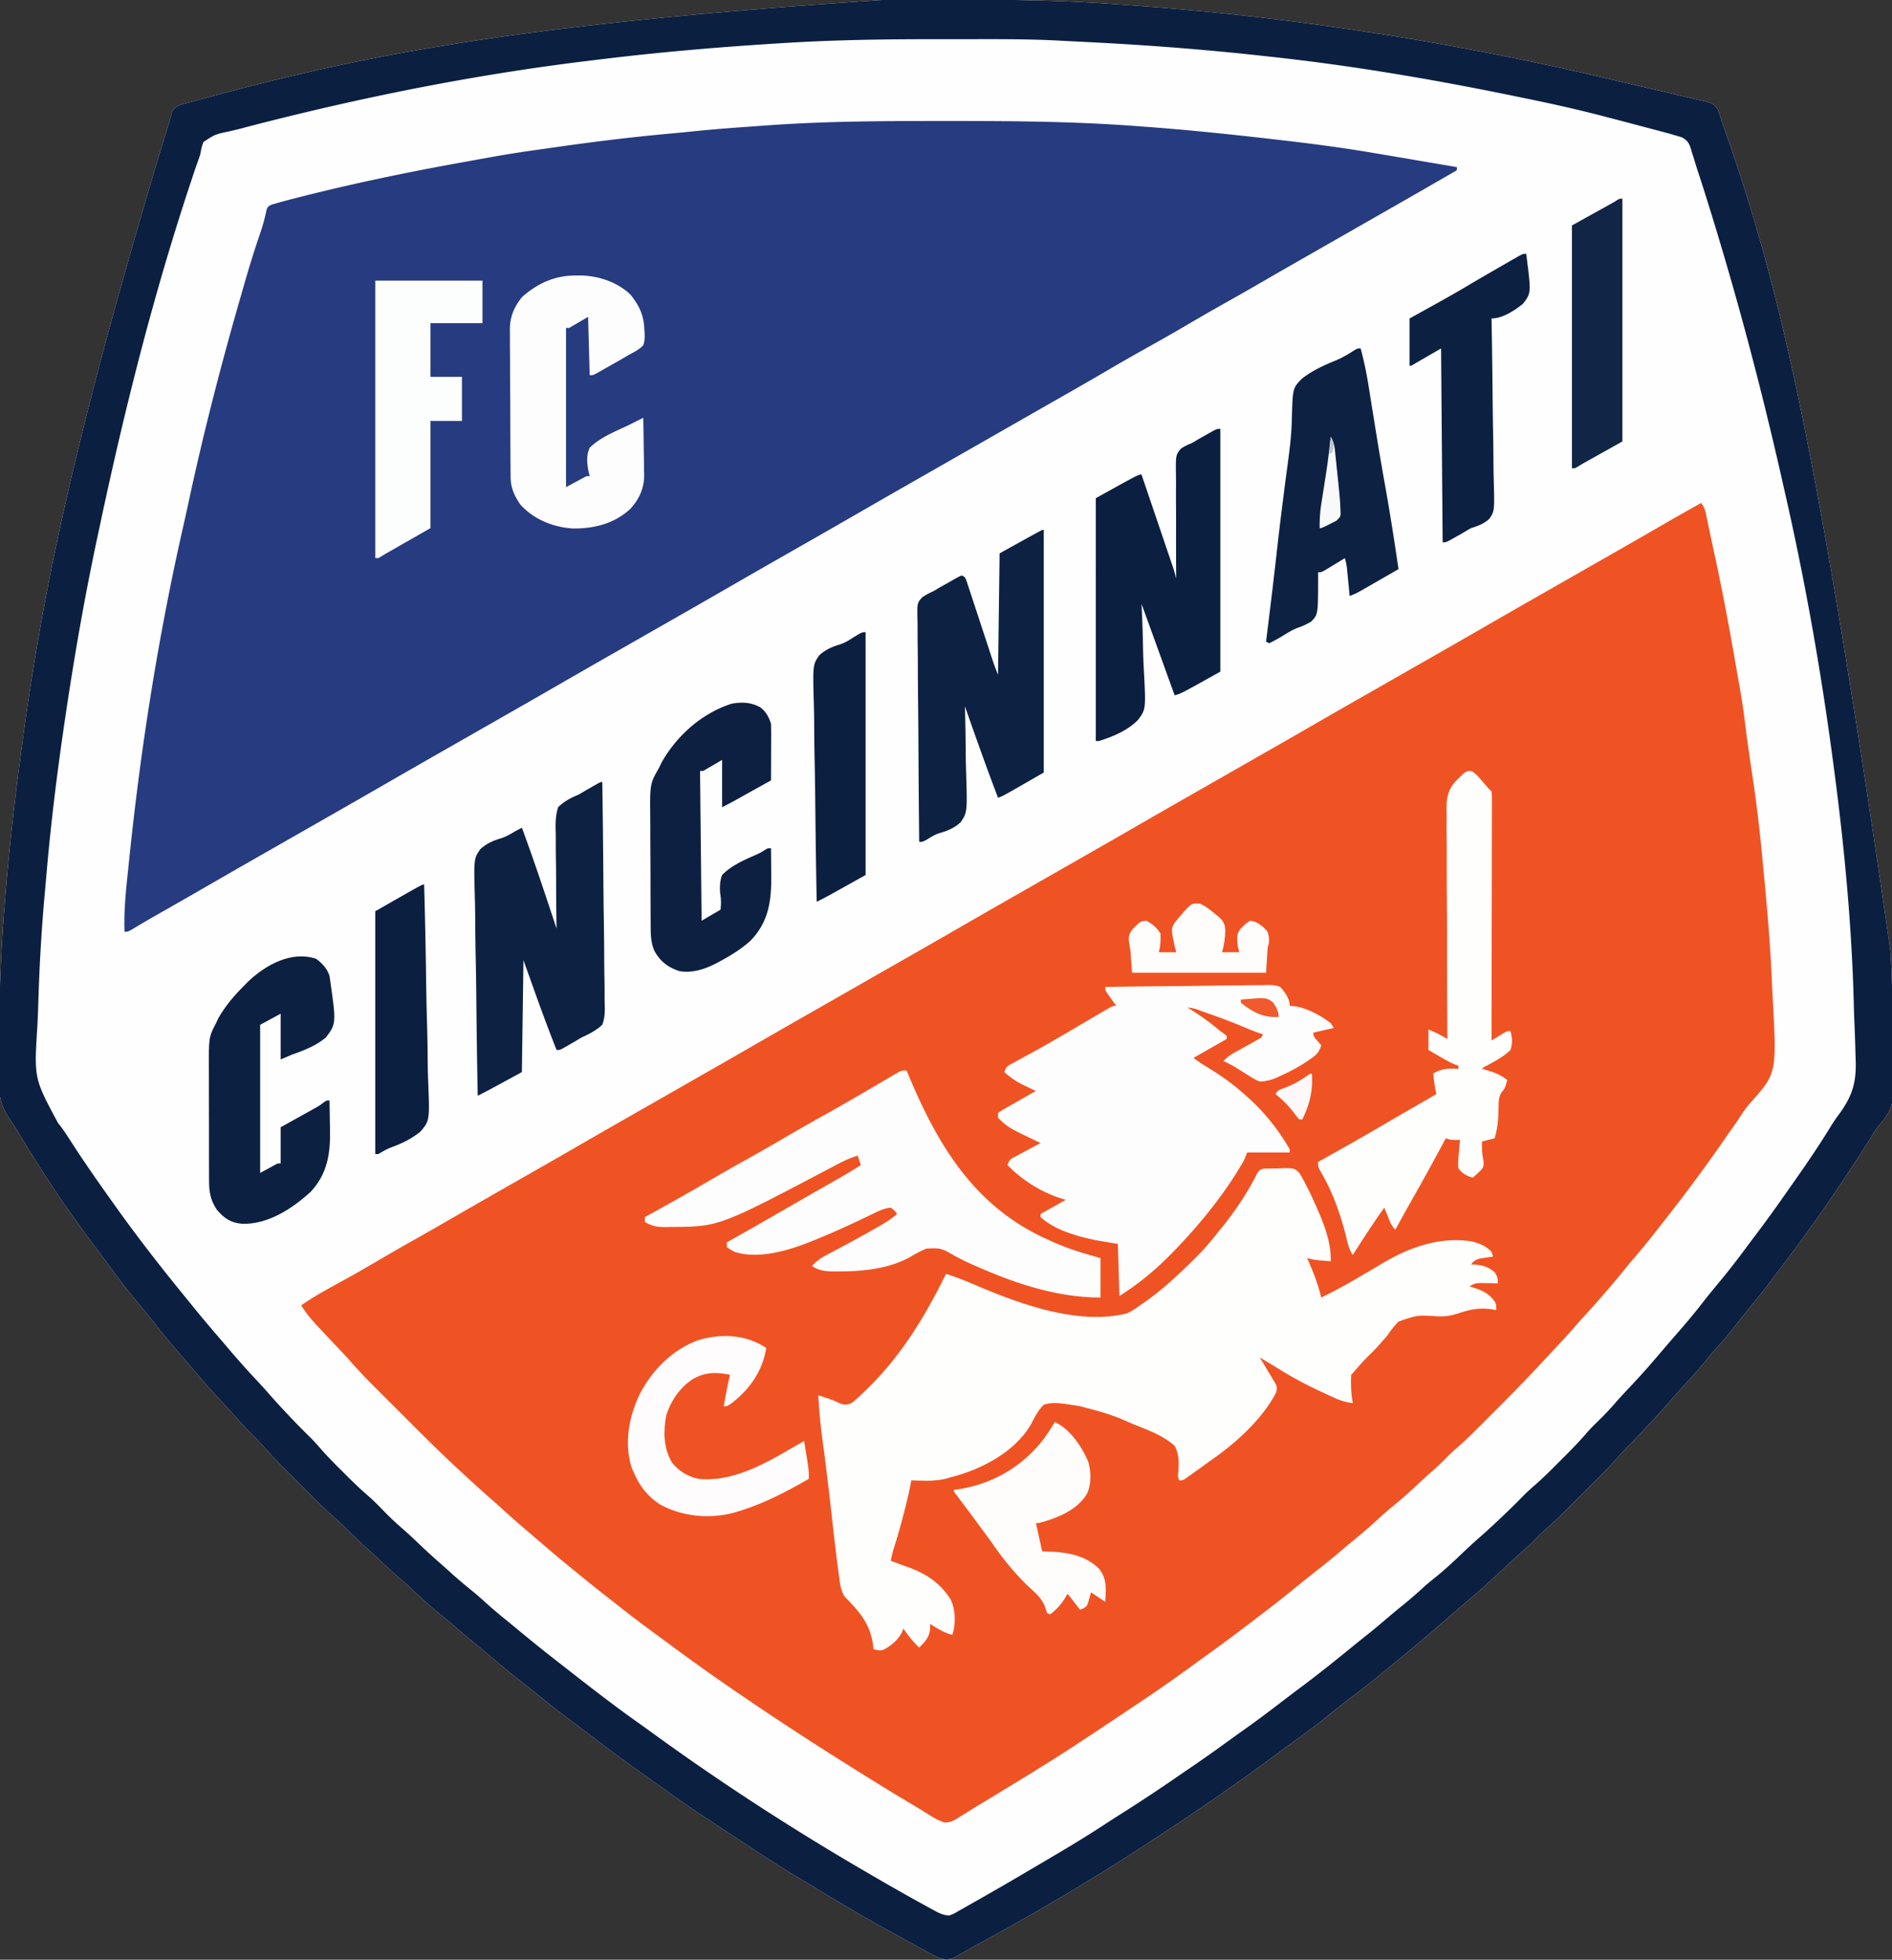 <svg xmlns="http://www.w3.org/2000/svg" width="1200" height="1243"><rect width="100%" height="100%" fill="#333333" stroke="none"/><path fill="#FEFEFE" d="m562.39-.203 7.143-.021c7.572-.02 15.145-.025 22.717-.026l3.91-.001c37.558-.007 74.985.145 112.454 2.995 3.596.272 7.192.533 10.79.792C754.045 6.063 788.558 9.493 823 14l3.013.394c67.669 8.898 134.76 21.364 201.13 37.262 6.88 1.647 13.772 3.24 20.671 4.807 4.76 1.09 9.509 2.216 14.257 3.352q3.399.803 6.81 1.561c3.144.703 6.271 1.457 9.4 2.226l2.817.59c3.738.967 6.143 1.626 8.285 4.96 1.058 2.588 1.865 5.157 2.617 7.848q.735 2.058 1.501 4.105.717 2.04 1.425 4.082l.8 2.3C1128.532 182.14 1152.292 280.242 1199 603l.139 2.37c.932 16.483 1.3 32.992 1.461 49.499.041 4.148.102 8.294.21 12.44.87 34.724.87 34.724-10.81 48.691a125 125 0 0 0-2.828 4.656 732 732 0 0 1-2.422 3.844l-1.426 2.251c-16.846 26.393-34.504 52.134-53.578 76.964a673 673 0 0 0-6.434 8.597c-3.976 5.326-8.156 10.473-12.366 15.614a660 660 0 0 0-10.696 13.449c-3.834 4.928-7.849 9.61-12.078 14.207-2.274 2.532-4.414 5.142-6.547 7.793-4.16 5.143-8.569 10-13.062 14.848-2.67 2.893-5.266 5.84-7.848 8.812-5.82 6.667-11.81 13.176-17.84 19.653-.574.617-1.147 1.235-1.739 1.87a295 295 0 0 1-8.628 8.899c-2.351 2.33-4.56 4.723-6.71 7.239-3.848 4.422-7.926 8.576-12.075 12.714l-2.334 2.337a4557 4557 0 0 1-4.858 4.853 4369 4369 0 0 0-7.373 7.379l-4.748 4.744-2.194 2.2c-4.04 4.021-8.171 7.871-12.5 11.58-2.356 2.055-4.536 4.258-6.716 6.497-3.485 3.579-7.124 6.88-10.895 10.148-3.448 3.033-6.772 6.195-10.105 9.352-7.327 6.94-14.888 13.572-22.562 20.125a2535 2535 0 0 0-15 12.938A1276 1276 0 0 1 883 1056l-3.645 2.992a777 777 0 0 1-23.073 18.205 552 552 0 0 0-13.657 10.74c-7.867 6.354-16.009 12.314-24.177 18.272q-3.65 2.673-7.284 5.37c-9.539 7.068-19.146 14.023-28.88 20.82a1666 1666 0 0 0-7.124 5.027c-12.313 8.682-24.825 17.043-37.41 25.324l-2.39 1.574c-16.128 10.615-32.411 20.979-48.923 30.988l-1.767 1.072c-21.211 12.85-42.794 25.023-64.559 36.904a547 547 0 0 0-8.064 4.532l-2.101 1.182c-1.705.96-3.402 1.933-5.098 2.908-4.333 1.658-7.532.675-11.703-1.178l-2.977-1.619-3.38-1.822-3.6-1.978-3.763-2.045c-3.204-1.743-6.4-3.499-9.594-5.26q-2.59-1.425-5.182-2.846c-14.733-8.097-29.216-16.572-43.584-25.3q-4.571-2.774-9.15-5.534-2.959-1.788-5.915-3.578l-2.6-1.568c-15.213-9.244-30.011-19.175-44.877-28.963a5745 5745 0 0 0-5.828-3.83C442.64 1149.79 432.647 1143.187 423 1136c-2.676-1.912-5.37-3.8-8.062-5.687-14.509-10.222-28.808-20.665-42.895-31.461a946 946 0 0 0-11.39-8.58c-7.423-5.512-14.626-11.25-21.774-17.112-3.646-2.985-7.348-5.892-11.067-8.785-5.702-4.446-11.235-9.066-16.734-13.762a453 453 0 0 0-8.515-7.05c-4.865-3.958-9.624-8.027-14.371-12.124a395 395 0 0 0-10.692-8.877c-5.673-4.6-10.966-9.57-16.29-14.566a238 238 0 0 0-7.272-6.558c-5.19-4.483-10.184-9.178-15.21-13.84q-2.581-2.384-5.173-4.758c-5.314-4.873-10.552-9.775-15.605-14.922-1.827-1.797-3.706-3.468-5.655-5.131-4.42-3.844-8.57-7.918-12.705-12.064l-2.337-2.334a4557 4557 0 0 1-4.853-4.858 4369 4369 0 0 0-7.379-7.373l-4.744-4.748-2.2-2.194c-4.021-4.04-7.871-8.171-11.58-12.5-2.055-2.356-4.258-4.536-6.497-6.716a175 175 0 0 1-9.957-10.672c-2.782-3.17-5.664-6.245-8.543-9.328-4.591-4.926-9.122-9.883-13.5-15l-2.664-3.102q-3.083-3.59-6.156-7.187-3.105-3.629-6.235-7.234c-5.39-6.221-10.624-12.521-15.667-19.027-3.034-3.904-6.152-7.725-9.322-11.52-7.485-8.964-14.447-18.236-21.31-27.682a552 552 0 0 0-6.078-8.1c-18.001-23.688-34.54-48.692-49.771-74.244a137 137 0 0 0-4.043-6.133c-6.233-9.18-8.039-16.77-7.738-27.85q.012-2.28.013-4.56c.014-4.037.086-8.071.172-12.107.066-3.377.1-6.754.133-10.131C-.38 628.36.71 600.672 3 573l.257-3.17C6.11 534.76 10.187 499.854 15 465l.415-3.01c13.877-99.965 36.079-199.243 88.933-375.01 1.05-3.109 2.023-6.22 2.91-9.378l1.144-3.817.887-3.218C111.952 66.572 115.495 66.13 120 65l4.917-1.391q2.67-.72 5.345-1.43l2.942-.787q4.74-1.263 9.483-2.517l3.31-.876c99.808-26.375 201.7-43.96 416.394-58.202"/><path fill="#F05323" d="M1079 319c1.81 2.715 2.369 3.94 3.008 6.988l.538 2.516.579 2.808.64 3.035q.72 3.42 1.433 6.842 1.058 5.014 2.15 10.02c5.193 23.842 9.637 47.783 13.79 71.826q.835 4.837 1.705 9.669c1.409 7.829 2.695 15.647 3.657 23.546q.376 2.97.754 5.941l.375 2.954a966 966 0 0 0 1.809 13.043l.345 2.409q1.041 7.248 2.135 14.49c2.437 16.323 4.301 32.655 5.837 49.086.37 3.958.75 7.914 1.132 11.87 2.171 22.693 4.106 45.37 4.992 68.152.127 2.936.287 5.87.454 8.804 2.617 47.72 2.617 47.72-14.303 66.683-2.91 3.322-5.248 6.94-7.655 10.63a532 532 0 0 1-2.613 3.75 1673 1673 0 0 0-6.055 8.688 1052 1052 0 0 1-37.086 50.184 1387 1387 0 0 0-4.559 5.847 565 565 0 0 1-16.453 20.145c-2.372 2.781-4.684 5.607-6.984 8.449-8.163 10.018-16.715 19.705-25.445 29.23a295 295 0 0 0-5.43 6.145c-4.463 5.13-9.138 10.067-13.792 15.025a1738 1738 0 0 0-7.323 7.854c-9.034 9.73-18.307 19.2-27.708 28.574q-3.584 3.579-7.16 7.166l-4.638 4.635-2.119 2.125a226 226 0 0 1-12.305 11.386c-2.176 1.895-4.196 3.914-6.205 5.985a166 166 0 0 1-10.148 9.43c-2.496 2.197-4.92 4.46-7.344 6.736-5.604 5.262-11.292 10.285-17.297 15.092-3 2.481-5.862 5.09-8.711 7.742-4.58 4.255-9.293 8.273-14.164 12.195-3.092 2.513-6.12 5.092-9.149 7.68-4.985 4.247-10.075 8.335-15.243 12.357-4.553 3.549-9.037 7.177-13.506 10.83a699 699 0 0 1-19.004 14.965q-3.394 2.59-6.778 5.192c-10.528 8.073-21.153 15.98-31.946 23.696a1301 1301 0 0 0-6.769 4.894l-2.317 1.682a2656 2656 0 0 0-4.234 3.082c-13.442 9.743-27.292 18.916-41.108 28.115a9813 9813 0 0 0-8.14 5.43c-14.03 9.355-28.091 18.668-42.455 27.507l-2.575 1.59a3824 3824 0 0 1-30.01 18.289 843 843 0 0 0-11.954 7.336l-4.523 2.785-1.978 1.272c-2.861 1.74-4.801 2.605-8.178 2.583-3.52-1.162-6.49-2.815-9.594-4.793l-4.012-2.48-2.146-1.337c-3.043-1.88-6.118-3.704-9.193-5.53-12.465-7.416-24.75-15.115-37.024-22.84l-2.64-1.658A2006 2006 0 0 1 461 1069l-2.464-1.703c-11.533-7.983-22.896-16.17-34.155-24.534a1528 1528 0 0 0-7.303-5.368c-8.926-6.534-17.743-13.168-26.395-20.06-2.35-1.864-4.713-3.709-7.075-5.555a866 866 0 0 1-16.975-13.612 956 956 0 0 0-5.266-4.305c-6.957-5.649-13.767-11.456-20.555-17.306a1443 1443 0 0 0-5.43-4.639c-6.412-5.462-12.731-10.997-18.94-16.691a336 336 0 0 0-6.38-5.664c-4.849-4.223-9.578-8.574-14.3-12.937a1712 1712 0 0 0-3.375-3.107c-12.529-11.516-24.554-23.53-36.572-35.573a5840 5840 0 0 0-8.512-8.509q-3.329-3.324-6.653-6.653l-3.14-3.137c-5.718-5.71-11.25-11.509-16.51-17.647a331 331 0 0 0-3.867-4.148l-1.981-2.093-2.027-2.134C196.165 835.664 196.165 835.664 191 828c6.927-4.837 14.151-8.955 21.563-13q3.621-1.991 7.238-3.992l1.836-1.016c5.922-3.285 11.774-6.687 17.613-10.117 7.671-4.506 15.371-8.95 23.125-13.312a2392 2392 0 0 0 24.313-13.875q13.572-7.85 27.187-15.625l1.757-1.004 14.139-8.07q6.177-3.524 12.354-7.052l1.76-1.004A5879 5879 0 0 0 369 725.5a8108 8108 0 0 1 37.468-21.484q5.27-3.008 10.54-6.02l1.749-1L424 694q9.649-5.516 19.301-11.026c11.915-6.799 23.82-13.612 35.699-20.474a8108 8108 0 0 1 37.468-21.484q7.894-4.507 15.786-9.018l8.719-4.982 3.496-1.998 5.331-3.047 16.188-9.25q7.76-4.436 15.524-8.866a6083 6083 0 0 0 28.05-16.105 8388 8388 0 0 1 37.906-21.734q5.27-3.008 10.54-6.02l1.749-1L665 556q9.649-5.516 19.301-11.026c11.915-6.799 23.82-13.612 35.699-20.474a8108 8108 0 0 1 37.468-21.484q5.27-3.008 10.54-6.02l1.749-1L775 493q9.649-5.516 19.301-11.026c11.915-6.799 23.82-13.612 35.699-20.474a8108 8108 0 0 1 37.468-21.484q5.27-3.008 10.54-6.02l1.749-1L885 430q9.649-5.516 19.301-11.026c11.915-6.799 23.82-13.612 35.699-20.474a8108 8108 0 0 1 37.468-21.484q5.27-3.008 10.54-6.02l1.749-1L995 367a33596 33596 0 0 1 28.125-16.062c.577-.33 1.153-.66 1.748-.998a6448 6448 0 0 0 29.125-16.755Q1066.446 325.997 1079 319"/><path fill="#263B80" d="m600.813 76.75 3.863-.001c38.87-.007 77.55.304 116.324 3.251l6.882.504c28.782 2.14 57.456 5.211 86.118 8.558l2.174.253c18.35 2.136 36.61 4.596 54.826 7.685l6.907 1.158a8703 8703 0 0 1 21.155 3.592l7.319 1.246q8.81 1.5 17.619 3.004v2a10289 10289 0 0 1-50.468 28.984q-5.27 3.008-10.54 6.02l-1.749 1L856 147a33598 33598 0 0 1-28.125 16.063l-1.755 1.001a6176 6176 0 0 0-28.679 16.5c-7.938 4.585-15.914 9.1-23.904 13.595-6.843 3.86-13.635 7.803-20.412 11.779A1261 1261 0 0 1 728.5 220a1413 1413 0 0 0-27.278 15.614c-7.63 4.469-15.292 8.88-22.972 13.261l-1.77 1.01q-4.458 2.543-8.916 5.083-7.911 4.512-15.818 9.034L643 269l-3.5 2-35.113 20.064-1.817 1.039-12.558 7.176q-7.76 4.436-15.524 8.866a6083 6083 0 0 0-28.05 16.105 6414 6414 0 0 1-27.313 15.688l-1.757 1.003-14.139 8.07-12.354 7.051c-.87.498-.87.498-1.76 1.005A5879 5879 0 0 0 464 371.5a8108 8108 0 0 1-37.468 21.484q-5.27 3.008-10.54 6.02l-1.749 1L409 403q-9.649 5.516-19.301 11.026A7731 7731 0 0 0 354 434.5a8108 8108 0 0 1-37.468 21.484q-5.27 3.008-10.54 6.02l-1.749 1L299 466q-9.649 5.516-19.301 11.026A7731 7731 0 0 0 244 497.5a8108 8108 0 0 1-37.468 21.484q-5.27 3.008-10.54 6.02l-1.749 1L189 529q-9.649 5.516-19.301 11.026a8226 8226 0 0 0-38.88 22.312 5632 5632 0 0 1-28.131 16.121l-3.305 1.885-3.195 1.82c-4.303 2.478-8.569 5.018-12.83 7.568C81 591 81 591 79 591c-.547-14.139 1.093-28.082 2.563-42.125.13-1.278.262-2.557.398-3.874 7.364-71.453 18.635-142.6 34.603-212.648q1.633-7.192 3.178-14.404c9.363-43.616 20.518-86.822 32.88-129.681a3883 3883 0 0 0 2.435-8.5c2.979-10.37 6.142-20.649 9.645-30.855 1.809-5.294 3.33-10.55 4.4-16.05.898-1.863.898-1.863 2.953-2.988 3.8-1.129 7.606-2.196 11.445-3.187l2.562-.666c34.575-8.91 69.561-16.253 104.688-22.614q3.41-.619 6.82-1.24 6.714-1.22 13.43-2.418l2.005-.36c10.737-1.927 21.508-3.509 32.311-5.014q3.91-.549 7.819-1.11c24.234-3.477 48.459-6.422 72.843-8.619 3.89-.351 7.777-.72 11.662-1.127 13.242-1.389 26.5-2.407 39.781-3.325 3.65-.254 7.3-.518 10.95-.783 37.45-2.653 74.916-2.656 112.442-2.662"/><path fill="#0B1F41" d="m562.39-.203 7.143-.021c7.572-.02 15.145-.025 22.717-.026l3.91-.001c37.558-.007 74.985.145 112.454 2.995 3.596.272 7.192.533 10.79.792C754.045 6.063 788.558 9.493 823 14l3.013.394c67.669 8.898 134.76 21.364 201.13 37.262 6.88 1.647 13.772 3.24 20.671 4.807 4.76 1.09 9.509 2.216 14.257 3.352q3.399.803 6.81 1.561c3.144.703 6.271 1.457 9.4 2.226l2.817.59c3.738.967 6.143 1.626 8.285 4.96 1.058 2.588 1.865 5.157 2.617 7.848q.735 2.058 1.501 4.105.717 2.04 1.425 4.082l.8 2.3C1128.532 182.14 1152.292 280.242 1199 603l.139 2.37c.932 16.483 1.3 32.992 1.461 49.499.041 4.148.102 8.294.21 12.44.87 34.724.87 34.724-10.81 48.691a125 125 0 0 0-2.828 4.656 732 732 0 0 1-2.422 3.844l-1.426 2.251c-16.846 26.393-34.504 52.134-53.578 76.964a673 673 0 0 0-6.434 8.597c-3.976 5.326-8.156 10.473-12.366 15.614a660 660 0 0 0-10.696 13.449c-3.834 4.928-7.849 9.61-12.078 14.207-2.274 2.532-4.414 5.142-6.547 7.793-4.16 5.143-8.569 10-13.062 14.848-2.67 2.893-5.266 5.84-7.848 8.812-5.82 6.667-11.81 13.176-17.84 19.653-.574.617-1.147 1.235-1.739 1.87a295 295 0 0 1-8.628 8.899c-2.351 2.33-4.56 4.723-6.71 7.239-3.848 4.422-7.926 8.576-12.075 12.714l-2.334 2.337a4557 4557 0 0 1-4.858 4.853 4369 4369 0 0 0-7.373 7.379l-4.748 4.744-2.194 2.2c-4.04 4.021-8.171 7.871-12.5 11.58-2.356 2.055-4.536 4.258-6.716 6.497-3.485 3.579-7.124 6.88-10.895 10.148-3.448 3.033-6.772 6.195-10.105 9.352-7.327 6.94-14.888 13.572-22.562 20.125a2535 2535 0 0 0-15 12.938A1276 1276 0 0 1 883 1056l-3.645 2.992a777 777 0 0 1-23.073 18.205 552 552 0 0 0-13.657 10.74c-7.867 6.354-16.009 12.314-24.177 18.272q-3.65 2.673-7.284 5.37c-9.539 7.068-19.146 14.023-28.88 20.82a1666 1666 0 0 0-7.124 5.027c-12.313 8.682-24.825 17.043-37.41 25.324l-2.39 1.574c-16.128 10.615-32.411 20.979-48.923 30.988l-1.767 1.072c-21.211 12.85-42.794 25.023-64.559 36.904a547 547 0 0 0-8.064 4.532l-2.101 1.182c-1.705.96-3.402 1.933-5.098 2.908-4.333 1.658-7.532.675-11.703-1.178l-2.977-1.619-3.38-1.822-3.6-1.978-3.763-2.045c-3.204-1.743-6.4-3.499-9.594-5.26q-2.59-1.425-5.182-2.846c-14.733-8.097-29.216-16.572-43.584-25.3q-4.571-2.774-9.15-5.534-2.959-1.788-5.915-3.578l-2.6-1.568c-15.213-9.244-30.011-19.175-44.877-28.963a5745 5745 0 0 0-5.828-3.83C442.64 1149.79 432.647 1143.187 423 1136c-2.676-1.912-5.37-3.8-8.062-5.687-14.509-10.222-28.808-20.665-42.895-31.461a946 946 0 0 0-11.39-8.58c-7.423-5.512-14.626-11.25-21.774-17.112-3.646-2.985-7.348-5.892-11.067-8.785-5.702-4.446-11.235-9.066-16.734-13.762a453 453 0 0 0-8.515-7.05c-4.865-3.958-9.624-8.027-14.371-12.124a395 395 0 0 0-10.692-8.877c-5.673-4.6-10.966-9.57-16.29-14.566a238 238 0 0 0-7.272-6.558c-5.19-4.483-10.184-9.178-15.21-13.84q-2.581-2.384-5.173-4.758c-5.314-4.873-10.552-9.775-15.605-14.922-1.827-1.797-3.706-3.468-5.655-5.131-4.42-3.844-8.57-7.918-12.705-12.064l-2.337-2.334a4557 4557 0 0 1-4.853-4.858 4369 4369 0 0 0-7.379-7.373l-4.744-4.748-2.2-2.194c-4.021-4.04-7.871-8.171-11.58-12.5-2.055-2.356-4.258-4.536-6.497-6.716a175 175 0 0 1-9.957-10.672c-2.782-3.17-5.664-6.245-8.543-9.328-4.591-4.926-9.122-9.883-13.5-15l-2.664-3.102q-3.083-3.59-6.156-7.187-3.105-3.629-6.235-7.234c-5.39-6.221-10.624-12.521-15.667-19.027-3.034-3.904-6.152-7.725-9.322-11.52-7.485-8.964-14.447-18.236-21.31-27.682a552 552 0 0 0-6.078-8.1c-18.001-23.688-34.54-48.692-49.771-74.244a137 137 0 0 0-4.043-6.133c-6.233-9.18-8.039-16.77-7.738-27.85q.012-2.28.013-4.56c.014-4.037.086-8.071.172-12.107.066-3.377.1-6.754.133-10.131C-.38 628.36.71 600.672 3 573l.257-3.17C6.11 534.76 10.187 499.854 15 465l.415-3.01c13.877-99.965 36.079-199.243 88.933-375.01 1.05-3.109 2.023-6.22 2.91-9.378l1.144-3.817.887-3.218C111.952 66.572 115.495 66.13 120 65l4.917-1.391q2.67-.72 5.345-1.43l2.942-.787q4.74-1.263 9.483-2.517l3.31-.876c99.808-26.375 201.7-43.96 416.394-58.202M497 27.313l-3.143.193c-37.89 2.34-75.65 5.552-113.33 10.184q-3.667.45-7.336.891c-66.734 8.093-132.925 20.956-198.128 37.232l-3.247.807a1144 1144 0 0 0-17.975 4.642c-2.872.746-5.754 1.428-8.642 2.107-8.834 1.859-8.834 1.859-16.135 6.68-1.106 2.652-1.571 5.121-2.064 7.951a235 235 0 0 1-1.823 5.268c-1.251 3.45-2.392 6.938-3.552 10.42l-.776 2.33c-23.491 70.751-41.79 143.424-57.28 216.31q-.792 3.72-1.591 7.44C54.088 376.612 47.563 413.736 42 451l-.383 2.561c-5.067 33.98-9.35 67.972-12.254 102.207-.302 3.555-.623 7.109-.947 10.663-2.092 23.066-3.422 46.146-4.109 69.297a654 654 0 0 1-.63 15.51c-2.06 32.795-2.06 32.795 13.06 60.957 2.463 3.053 4.643 6.24 6.775 9.528l1.134 1.75 2.275 3.52C54.638 738.868 62.784 750.469 71 762l1.65 2.321C80.537 775.393 88.664 786.262 97 797l1.429 1.842c6.905 8.888 13.978 17.638 21.099 26.354a1794 1794 0 0 1 3.874 4.769c5.564 6.851 11.292 13.552 17.054 20.237a970 970 0 0 1 4.52 5.31c5.645 6.658 11.411 13.165 17.397 19.52a304 304 0 0 1 8.06 8.894c3.52 4.045 7.145 7.98 10.817 11.886l1.969 2.1c4.64 4.928 9.37 9.74 14.219 14.463a132 132 0 0 1 5.722 6.277c4.518 5.21 9.393 10.047 14.278 14.91l2.736 2.749c4.53 4.524 9.12 8.89 13.979 13.06 3.705 3.268 7.106 6.848 10.558 10.379 3.616 3.665 7.356 7.105 11.254 10.469 4.12 3.606 8.06 7.41 12.035 11.176a397 397 0 0 0 12.2 11.038c2.236 1.947 4.425 3.942 6.613 5.942 4.37 3.949 8.89 7.671 13.468 11.375 2.64 2.185 5.186 4.442 7.719 6.75 4.646 4.224 9.457 8.199 14.338 12.147a874 874 0 0 1 5.646 4.646c8.298 6.87 16.65 13.65 25.156 20.26q3 2.335 5.993 4.677c15.488 12.098 30.998 24.17 47.067 35.492 2.734 1.94 5.444 3.913 8.157 5.882C457.076 1130.597 501.42 1159.4 547 1186l3.115 1.821c11.984 6.998 24.024 13.89 36.197 20.554l3.037 1.678 2.827 1.533 2.466 1.345c2.589 1.174 4.511 1.884 7.358 2.069 2.963-1.104 2.963-1.104 5.988-2.91l1.73-.964a559 559 0 0 0 5.595-3.188q1.97-1.114 3.942-2.224c3.927-2.218 7.837-4.463 11.745-6.714l3.191-1.83c5.85-3.361 11.672-6.768 17.48-10.202q3.6-2.129 7.205-4.248c14.459-8.504 28.892-16.995 42.884-26.255 3.706-2.424 7.452-4.785 11.192-7.159 12.034-7.647 23.88-15.528 35.613-23.628q3.357-2.312 6.728-4.604c8.578-5.844 17.017-11.864 25.414-17.965a669 669 0 0 1 7.805-5.593c9.026-6.36 17.796-13.037 26.562-19.75q5.653-4.328 11.364-8.579c10.848-8.117 21.38-16.628 31.878-25.19a831 831 0 0 1 8.871-7.122c4.382-3.492 8.655-7.103 12.92-10.734a564 564 0 0 1 10.58-8.766c4.404-3.581 8.617-7.328 12.81-11.152 2.46-2.185 4.99-4.238 7.566-6.285 5.862-4.736 11.3-9.888 16.748-15.09a348 348 0 0 1 12.218-11.12c3.307-2.9 6.515-5.904 9.721-8.915.69-.648 1.38-1.295 2.092-1.961a516 516 0 0 0 15.314-15.07 131 131 0 0 1 6.465-5.91c5.037-4.364 9.725-9.068 14.425-13.787q2.272-2.278 4.554-4.548c4.793-4.79 9.46-9.637 13.869-14.787 2.379-2.719 4.946-5.23 7.531-7.75 3.818-3.771 7.481-7.587 10.96-11.676 2.937-3.347 5.993-6.578 9.04-9.824 4.765-5.087 9.476-10.196 14-15.5l2.625-3.062q2.277-2.654 4.55-5.313a999 999 0 0 1 8.102-9.371c5.68-6.485 11.214-13.03 16.491-19.848 3.627-4.676 7.384-9.233 11.17-13.781 6.115-7.372 11.909-14.94 17.594-22.646a724 724 0 0 1 4.46-5.94c6.627-8.753 13.046-17.632 19.327-26.636a2152 2152 0 0 1 5.501-7.817c8.387-11.92 16.566-23.95 24.138-36.409 1.627-2.532 3.314-4.918 5.103-7.333 8.766-12.198 10.573-21.225 9.814-36.032q-.087-3.022-.16-6.046c-.14-5.233-.356-10.46-.588-15.69a767 767 0 0 1-.37-11.755c-1.309-50.284-6.119-100.48-12.757-150.321l-.401-3.03c-7.496-56.534-17.386-112.812-30.023-168.428q-.957-4.227-1.907-8.455c-13.93-61.827-30.233-123.013-49.294-183.462l-.71-2.254a885 885 0 0 0-3.99-12.292c-.73-2.25-1.413-4.514-2.096-6.78q-.737-2.325-1.477-4.65l-.627-2.188c-1.225-3.73-2.142-5.266-5.564-7.27A77 77 0 0 0 1063 86l-2.196-.663a280 280 0 0 0-7.488-2.044l-2.824-.751q-2.963-.786-5.928-1.566-4.402-1.158-8.8-2.33A3137 3137 0 0 0 1018 74l-2.897-.755C998.901 69.04 982.597 65.458 966.2 62.1l-6.151-1.263C909.075 50.377 857.753 41.597 806 36l-3.058-.341c-33.688-3.75-67.474-6.49-101.317-8.346l-3.346-.184q-9.622-.522-19.248-.98c-2.834-.14-5.667-.293-8.5-.448-20.332-1.038-40.695-.853-61.047-.831q-8.066.006-16.13-.004c-32.171-.03-64.237.436-96.354 2.447"/><path fill="#FEFEFD" d="M801.357 741.29c2.988-.103 5.965-.169 8.956-.165l3.13-.16c7.385-.048 7.385-.048 10.482 2.813 1.6 2.336 2.86 4.665 4.075 7.222l1.119 2.107a131 131 0 0 1 2.944 6.08c.337.732.675 1.463 1.024 2.216C838.479 773.263 844.46 786.767 844 800q-2.625-.214-5.25-.437l-2.953-.247c-2.362-.267-4.516-.67-6.797-1.316l1.207 2.676c3.246 7.353 5.905 14.487 7.793 22.324 8.212-3.983 16.147-8.29 24-12.937l6-3.528a1173 1173 0 0 0 9.143-5.421c17.01-10.127 36.927-17.094 56.92-13.575 4.725 1.28 8.465 2.877 11.937 6.461l1 3-2.3.332-3.012.48-2.989.458c-2.826.764-3.895 1.483-5.699 3.73l1.758.078c5.45.396 8.952 1.26 13.242 4.922 1.782 2.673 2 3.738 2 7l-3.176-.07q-2.069-.029-4.136-.055l-2.092-.05c-3.767-.037-5.38.031-8.596 2.175l1.758.48c6.243 1.865 10.95 3.978 14.617 9.645C949 828 949 828 949 831l-2.5-.5c-8.134-1.162-13.763-.046-21.547 2.527-4.548 1.498-8.042 2.057-12.863 1.903-13.101-.82-13.101-.82-25.07 3.3-2.714 2.775-4.877 5.54-7.02 8.77a177 177 0 0 1-3.687 4.188l-1.637 1.917c-2.434 2.752-5.063 5.292-7.68 7.868-2.674 2.716-5.165 5.57-7.648 8.46A47 47 0 0 1 857 872c-.357 6.07-.063 12.02 1 18-4.27-.568-7.763-1.584-11.676-3.371l-3.234-1.476-3.402-1.59-3.508-1.63a246 246 0 0 1-25.457-13.86c-2.574-1.602-5.18-3.147-7.785-4.698L799 861l1.026 1.68c1.525 2.516 3.03 5.043 4.537 7.57l1.615 2.645 1.513 2.558 1.413 2.349c1.062 2.606.902 3.613-.104 6.198-8.918 16.558-24.996 31.104-40.25 41.772-2.1 1.473-4.174 2.98-6.25 4.486a3129 3129 0 0 1-4.687 3.367l-2.255 1.62-2.101 1.482-1.876 1.33C750 939 750 939 748 939c-1.212-2.423-.922-3.422-.586-6.078.368-5.696.363-10.804-2.414-15.922-7.545-6.691-17.754-10.268-27-14a567 567 0 0 1-4.633-2.047c-7.862-3.435-16.064-5.837-24.367-7.953l-2.5-.687c-2.502-.61-4.944-.988-7.5-1.313l-1.936-.303c-5.023-.719-10.175-1.363-15.064.303-3.616 3.61-5.612 7.587-7.922 12.097-9.673 17.08-29.944 28.03-48.14 33.126L603 937l-2.25.684c-7.403 2.033-15.142 1.484-22.75 1.316l-.336 1.79c-1.272 6.577-2.831 13.046-4.539 19.523l-.798 3.046c-1.698 6.428-3.512 12.793-5.565 19.118-.753 2.493-1.295 4.962-1.762 7.523l3.188 1.188 2.199.835a296 296 0 0 0 5.758 2.079c11.49 4.146 20.489 10.176 27.023 20.796 2.937 6.537 3.075 15.372.832 22.102-5.31-1.46-9.463-3.983-14-7l-.125 3.563c-.592 5.11-3.3 7.938-6.875 11.437-3.925-3.7-6.946-7.55-10-12l-1.062 2.625c-2.855 4.972-6.59 8.12-11.625 10.813-2.563.623-3.827.28-6.313-.438l-.227-2.273c-1.449-11.283-6.18-18.42-13.843-26.622L538 1015l-2.121-2.07c-2.829-4.41-3.158-8.854-3.816-13.992l-.487-3.517c-1.76-13.085-3.19-26.214-4.641-39.336a1842 1842 0 0 0-5.323-43.135A350 350 0 0 1 519 885c8.682 2.801 8.682 2.801 12.75 4.75 3.716 1.43 4.564 1.576 8.25.25 2.721-2.022 5.13-4.332 7.563-6.687l2.139-2.045C571.404 860.226 586.787 834.978 600 808c6.928 2.193 13.52 4.874 20.188 7.75 27.747 11.749 64.102 24.885 94.523 17.328 3.068-1.429 5.572-3.059 8.289-5.078q1.866-1.29 3.734-2.578c9.862-6.97 18.631-15.01 27.266-23.422l2.844-2.723c5.88-5.726 11.083-11.83 16.156-18.277l2.328-2.848c8.337-10.42 16.104-21.917 22.026-33.89C799 742 799 742 801.357 741.29"/><path fill="#FEFDFD" d="M701 626c14.369-.234 28.737-.41 43.107-.518 6.673-.052 13.344-.123 20.016-.236 6.439-.109 12.876-.169 19.316-.195q3.685-.027 7.37-.108a460 460 0 0 1 10.32-.078l3.08-.11c2.924.043 5.066.174 7.791 1.245 2.954 3.292 6 7.423 6 12l2.813.188c8.11 1.165 16.747 5.808 23.187 10.812l2 3-13 3c0 2.59.827 3.2 2.5 5.125L838 663c-1.388 4.928-3.817 6.698-8 9.5l-1.76 1.18c-4.879 3.213-9.911 5.924-15.24 8.32l-1.926.93c-4.065 1.892-7.59 2.924-12.074 3.07-3.093-1.217-5.783-2.941-8.562-4.75q-2.19-1.37-4.38-2.734l-2.082-1.315c-2.58-1.568-5.249-2.908-7.976-4.201 2.347-2.592 4.8-4.16 7.852-5.848l2.828-1.584 5.914-3.273 2.82-1.58 2.592-1.434c2.13-1.13 2.13-1.13 2.994-3.281l-2.535-.805c-3.016-1.04-5.937-2.204-8.871-3.455-7.906-3.368-15.916-6.353-24.032-9.178l-3.07-1.072c-4.643-1.786-4.643-1.786-9.492-2.49l2.055 1.25c5.895 3.658 11.398 7.541 16.754 11.953 2.165 1.82 2.165 1.82 4.476 3.406L778 657v2l-21 12c2.527 1.895 4.83 3.567 7.504 5.164 8.373 5.068 16.14 10.337 23.496 16.836l1.483 1.285C801.05 704.322 810.363 715.729 818 729v2h-27l-2 5a208 208 0 0 1-4.375 7.313c-.436.695-.873 1.39-1.322 2.108C772.861 761.804 760.382 776.95 747 791l-1.728 1.815C734.418 804.13 723.33 813.669 710 822l-1-33-12-2c-12.364-2.394-27.42-6.284-37-15v-2l16-9-3.562-1c-12.638-4.232-24.134-11.51-33.438-21 1.231-3.694 2.125-3.91 5.473-5.7l2.724-1.474 2.865-1.514c.95-.51 1.9-1.022 2.877-1.548A1135 1135 0 0 1 660 725l-3.113-1.469C639.437 715.15 639.437 715.15 633 709v-3c2.203-1.626 2.203-1.626 5.25-3.355l3.281-1.885 3.469-1.947 3.469-1.983q4.257-2.43 8.531-4.83l-2.852-1.355-3.773-1.832-1.871-.885c-4.395-2.151-7.849-4.672-11.504-7.928 1.257-3.77 2.296-4.007 5.723-5.863l3.034-1.667 3.306-1.783q3.445-1.89 6.886-3.789l1.78-.977c5.94-3.271 11.798-6.677 17.646-10.109l2.973-1.74q5.76-3.37 11.511-6.753 4.006-2.352 8.016-4.694l2.416-1.427C705.773 638 705.773 638 708 638l-1.531-2.117-1.969-2.758-1.969-2.742C701 628 701 628 701 626"/><path fill="#FEFDFD" d="m575 679 .943 2.269c18.755 44.94 41.892 83.9 88.057 104.731l1.848.85c8.198 3.76 16.48 6.695 25.152 9.15l7 2v25c-26.754 0-52.536-8.367-76.875-19l-2.885-1.25c-4.48-1.973-8.837-4.035-13.119-6.41-8.268-4.722-8.268-4.722-17.402-4.414-3.505 1.395-6.752 3.172-9.997 5.086-13.214 7.58-29.574 9.347-44.472 9.426l-3.39.03c-5.755-.061-10-.265-14.86-3.468 2.748-2.96 5.333-4.936 8.902-6.812l2.919-1.553 3.116-1.635q3.244-1.73 6.485-3.465l3.314-1.773c5.02-2.71 9.993-5.502 14.952-8.324l2.622-1.479c4.177-2.386 8.037-4.797 11.69-7.959-1.665-2.166-1.665-2.166-4-4-4.12.37-7.48 2.025-11.172 3.809l-3.667 1.75-1.933.93c-10.515 5.043-21.086 9.862-31.915 14.198l-2.978 1.203c-13.961 5.5-32.236 10.87-47.214 6.215C463.938 793 463.938 793 461 791v-3l1.699-.955a3606 3606 0 0 0 37.212-21.222 3218 3218 0 0 1 17.679-10.155l1.913-1.09q4.578-2.61 9.16-5.212c5.86-3.338 11.651-6.738 17.337-10.366l-2-6c-4.249 1.313-8.052 2.941-11.98 5.02l-3.486 1.83-1.836.969c-70.695 37.26-70.695 37.26-101.198 37.431l-2.8.063c-5.358.03-9.035-.358-13.7-3.313v-3l2.098-1.155c13.418-7.396 26.769-14.877 39.978-22.642 7.092-4.16 14.24-8.206 21.424-12.203a1222 1222 0 0 0 24.5-14 1222 1222 0 0 1 24.5-14c8.45-4.703 16.842-9.49 25.188-14.375l3.02-1.766c3.55-2.078 7.1-4.157 10.645-6.246q2.975-1.75 5.96-3.488l3.175-1.867C572 679 572 679 575 679"/><path fill="#FEFEFD" d="M933.242 489.052c2.716 1.464 4.384 3.556 6.383 5.886l2.352 2.714L944 500l2 2c.246 2.714.246 2.714.24 6.239l.006 1.96c.003 2.178-.008 4.355-.019 6.532v4.67c.002 4.236-.01 8.471-.024 12.707-.013 4.423-.014 8.845-.016 13.268-.006 8.38-.023 16.76-.043 25.138-.022 9.538-.033 19.076-.043 28.614Q946.069 630.564 946 660l2.117-1.312 2.758-1.688 2.742-1.687C956 654 956 654 958 654c1.167 4.37 1.433 7.672 0 12-4.358 4.304-9.966 7.192-15.326 10.067-1.654.822-1.654.822-2.674 1.933l1.977.516c5.39 1.494 9.57 3.086 14.023 6.484-1.67 5.651-1.67 5.651-3.54 7.625-2.262 3.679-1.954 7.384-2.023 11.625-.132 6.242-.71 11.733-2.437 17.75l-8 2c-.132 6.378-.132 6.378.937 12.625.063 3.375.063 3.375-1.43 5.363A74 74 0 0 1 934 747c-3.968-1.323-6.522-2.582-9-6-.35-3.122-.057-6.132.25-9.25l.2-2.547c.164-2.07.354-4.136.55-6.203-1.392.03-1.392.03-2.813.063C920 723 920 723 917 722l-.987 1.838c-6.713 12.485-13.505 24.915-20.522 37.233A1015 1015 0 0 0 885 780c-2.488-2.488-3.308-4.868-4.625-8.125l-1.352-3.32L878 766c-7.05 9.742-13.482 19.9-20 30-2.433-3.65-3.174-7.3-4.188-11.5-3.548-13.97-8.128-27.336-15.323-39.87C836 740.275 836 740.275 836 737l1.914-1.063c13.719-7.628 27.353-15.378 40.895-23.316 6.878-4.03 13.783-8.015 20.691-11.996l1.762-1.016L911 694l-.48-2.36c-.696-3.533-1.096-7.065-1.52-10.64 5.373-3.394 9.87-3.327 16-3v-2l-2.043-.742c-3.598-1.53-6.896-3.416-10.27-5.383l-1.955-1.129q-2.368-1.37-4.732-2.746v-13c4.379 1.751 7.97 3.63 12 6l-.018-2.434q-.212-29.373-.213-58.746c-.001-9.47-.025-18.94-.102-28.41q-.1-12.386-.065-24.774c.012-4.37.004-8.737-.056-13.106a513 513 0 0 1-.01-12.361 159 159 0 0 0-.044-4.513c-.172-7.545.492-13.327 5.707-19.069 6.617-6.615 6.617-6.615 10.043-6.535"/><path fill="#0D2142" d="M382 496c.304 19.94.533 39.88.674 59.823.067 9.26.158 18.518.307 27.778q.197 12.106.242 24.215c.017 4.274.057 8.545.151 12.818.089 4.026.116 8.048.096 12.075q.005 2.211.08 4.422c.147 4.576.05 8.556-1.55 12.869-3.977 3.658-8.079 5.748-13 8a167 167 0 0 0-4.262 2.531l-3.425 1.969c-.593.345-1.185.69-1.795 1.047C355.239 666 355.239 666 353 666c-5.056-12.792-9.82-25.669-14.437-38.625L332 609l-1 71c-22 12-22 12-28 15a5556 5556 0 0 1-.88-59.72c-.088-9.244-.208-18.486-.402-27.73-.17-8.06-.28-16.117-.318-24.178-.022-4.267-.073-8.53-.197-12.795-.726-25.93-.726-25.93 3.441-31.953 3.916-3.595 8.206-5.46 13.258-6.951 3.165-1.015 5.803-2.61 8.66-4.298A985 985 0 0 1 331 525c7.83 21.17 14.913 42.574 22 64l-.05-2.87a1770 1770 0 0 1-.232-26.834c-.008-4.6-.04-9.196-.126-13.795a552 552 0 0 1-.078-13.324 186 186 0 0 0-.074-5.071c-.141-5.312-.071-10.016 1.56-15.106 3.948-3.86 7.917-5.82 13-8 1.446-.82 2.881-1.66 4.297-2.531l3.453-1.969 1.82-1.047C380.873 496 380.873 496 382 496M662 336v154c-26 15-26 15-29 16-7.343-19.215-14.195-38.59-21-58l.076 2.628c.224 8.209.364 16.414.414 24.626.028 4.221.087 8.437.22 12.657.825 27.282.825 27.282-3.367 33.578-3.918 3.626-8.241 5.472-13.334 6.902-2.745.832-5.03 2.21-7.447 3.734C585.26 534 585.26 534 583 534c-.21-19.845-.369-39.69-.466-59.535-.047-9.215-.11-18.43-.213-27.644q-.137-12.046-.168-24.094c-.012-4.253-.04-8.505-.105-12.758q-.088-6.005-.066-12.01-.003-2.204-.055-4.405c-.248-11.098-.248-11.098 3.052-14.736 2.288-1.548 4.493-2.719 7.021-3.818l2.642-1.615a993 993 0 0 1 6.795-3.822l2.428-1.39 2.319-1.294 2.08-1.17L610 365c2 1 2 1 2.948 3.25l.991 3.017 1.133 3.409 1.21 3.715 1.898 5.738q1.33 4.034 2.648 8.071c1.538 4.694 3.088 9.383 4.636 14.073q1.236 3.746 2.464 7.496l1.133 3.447.99 3.026c.9 2.616 1.922 5.19 2.949 7.758l1-77c27-15 27-15 28-15"/><path fill="#0B1F41" d="M774 272v154c-25 14-25 14-29 15l-1.066-2.956-5.776-16.003A14474 14474 0 0 0 724 383l.137 2.632c.406 8.251.682 16.494.819 24.754.075 4.246.197 8.48.433 12.72 1.442 26.764 1.442 26.764-3.59 33.502C715.235 463.335 705.841 467.29 697 470h-2V316c27-15 27-15 29-15q4.085 12.021 8.162 24.044l3.79 11.165q1.83 5.388 3.657 10.776l1.396 4.11q.978 2.88 1.954 5.76l1.124 3.31c.734 2.27 1.381 4.511 1.917 6.835l-.023-2.997q-.096-13.992-.052-27.984c.013-4.796.01-9.59-.031-14.387-.04-4.63-.035-9.258 0-13.888q.008-2.648-.03-5.294c-.19-13.824-.19-13.824 3.061-17.81 2.319-1.573 4.475-2.616 7.075-3.64 1.448-.831 2.886-1.68 4.309-2.555a878 878 0 0 1 4.129-2.32l2.138-1.219C771.751 272 771.751 272 774 272"/><path fill="#FDFDFE" d="m365.438 174.75 2.158-.023c11.578.042 24.017 4.084 32.404 12.273 5.728 7.319 8.427 13.138 8.688 22.375l.2 2.54c.065 2.62-.058 4.594-.888 7.085-2.609 2.711-5.69 4.265-9 6q-2.922 1.71-5.84 3.43-3.045 1.728-6.098 3.445l-3.15 1.797-3.002 1.695-2.714 1.535C376 238 376 238 374 238l-1-37-12 7h-2v101l13-7h2l-.844-3.445c-.858-5.108-1.345-9.733.844-14.555 6.619-6.473 15.71-10.131 24-14a932 932 0 0 0 5.79-2.887l2.466-1.237L408 265q.186 9.124.275 18.25.038 3.098.102 6.197c.061 2.984.09 5.967.111 8.951l.078 2.76c.004 8.574-3.055 15.33-8.816 21.654-10.224 9.426-22.99 12.555-36.566 12.403-12.469-.842-24.76-5.799-33.184-15.215-3.8-5.587-6.104-10.639-6.154-17.438l-.026-2.675-.013-2.913-.025-3.086a3281 3281 0 0 1-.055-10.115l-.017-3.494q-.039-9.16-.06-18.32-.02-7.567-.082-15.136c-.05-6.1-.074-12.199-.081-18.299a933 933 0 0 0-.046-6.958 812 812 0 0 1-.024-9.764l-.05-2.875c.075-8.132 2.747-14.435 7.922-20.697 9.898-8.656 20.894-13.623 34.149-13.48"/><path fill="#0D2143" d="M863 221a234 234 0 0 1 5.016 23.797l.535 3.32q.564 3.502 1.122 7.008c.983 6.176 1.983 12.35 2.983 18.523l.604 3.732c1.735 10.682 3.59 21.34 5.49 31.995 3.057 17.165 5.743 34.372 8.25 51.625q-5.895 3.396-11.798 6.781-2.007 1.152-4.013 2.308a3082 3082 0 0 1-5.771 3.313l-1.81 1.045c-2.522 1.442-4.841 2.63-7.608 3.553l-.168-1.772q-.38-3.99-.77-7.978l-.263-2.79-.264-2.694-.238-2.476c-.28-2.161-.721-4.19-1.297-6.29l-3.21 1.969-4.165 2.531-2.117 1.3c-5.281 3.2-5.281 3.2-7.508 3.2l.023 2.443c-.023 24.397-.023 24.397-4.488 28.881a43.7 43.7 0 0 1-8.542 3.911c-3.804 1.46-7.198 3.735-10.68 5.827A110 110 0 0 1 805 408l-2-1 .396-3.208q.93-7.553 1.854-15.104l.346-2.827a3260 3260 0 0 0 4.054-34.471 2271 2271 0 0 1 4.014-33.64l.447-3.542a1840 1840 0 0 1 2.368-18.025c1.376-10.175 2.692-20.21 2.876-30.484.526-19.524.526-19.524 6.39-25.494 6.574-5.232 14.152-8.588 21.877-11.742 4.09-1.772 7.76-3.96 11.5-6.372C861 221 861 221 863 221"/><path fill="#0D2042" d="M482.309 448.723c3.58 2.703 5.303 6.112 6.691 10.277.085 2.732.116 5.437.098 8.168l-.005 2.408a2709 2709 0 0 1-.03 7.611q-.009 2.582-.014 5.163-.017 6.324-.049 12.65a22576 22576 0 0 1-15.163 8.44l-5.54 3.083-3.364 1.873A212 212 0 0 1 458 512v-30l-12 7h-2l1 95 12-7c.451-4.128.365-6.604-.25-10.562-.277-4.104-.214-7.566 1.25-11.438 5.795-5.967 13.728-9.395 21.245-12.723 2.806-1.238 2.806-1.238 5.486-2.938C487 538 487 538 489 538q.075 6.347.11 12.695.015 2.153.04 4.306c.188 15.75-1.393 29.248-12.712 41.249-5.574 5.222-11.774 9.07-18.438 12.75l-2.77 1.535c-7.588 3.998-15.541 6.83-24.23 5.465-7.289-2.37-12.367-6.212-16-13-2.171-5.241-2.302-9.91-2.306-15.487l-.026-2.84c-.024-3.092-.032-6.183-.04-9.275l-.026-6.48q-.024-6.79-.028-13.582c-.005-5.776-.043-11.552-.088-17.328-.03-4.463-.037-8.926-.038-13.39a809 809 0 0 0-.038-6.383c-.19-21.067-.19-21.067 5.59-31.235l1.598-3.34c9.63-17.078 25.623-31.325 44.515-37.332 6.524-1.134 12.369-.913 18.196 2.395"/><path fill="#0C2042" d="M200.438 608.125c4.016 2.94 6.957 6.061 8.562 10.875 4.355 30.152 4.355 30.152-2.247 39.018-6.446 5.358-13.927 8.23-21.753 10.982l-7 3v-29l-13 7v94l11-6h2v-23l5.328-2.957q2.567-1.43 5.133-2.86 1.777-.99 3.556-1.975 2.564-1.423 5.124-2.853l3.11-1.73c2.73-1.541 2.73-1.541 4.99-3.335C207 698 207 698 209 698q.149 6.905.22 13.812.03 2.34.082 4.68c.33 15.085-1.582 28-12.302 39.508-11.732 10.683-26.994 20.662-43.293 20.238-7.396-.65-11.374-3.312-16.164-8.91-4.198-6.334-4.985-11.504-4.947-18.944l-.02-2.846c-.02-3.091-.015-6.181-.01-9.272l-.015-6.483q-.013-6.788.003-13.577c.011-5.778-.009-11.555-.038-17.332-.018-4.463-.018-8.926-.012-13.39q0-3.192-.019-6.386c-.106-21.184-.106-21.184 4.515-30.098l1.535-3.277c4.559-7.94 10.035-14.284 16.465-20.723l2.215-2.25c11.24-10.717 27.462-19.783 43.223-14.625"/><path fill="#FCFDFD" d="M238 178h68v27h-33v34h20v28h-20v68l-28 16-5 3h-2z"/><path fill="#0C2042" d="M968 161c3.184 24.793 3.184 24.793-1.93 31.551C960.924 196.844 952.946 202 946 202l.036 1.93q.434 23.273.638 46.55c.067 7.504.158 15.007.307 22.51q.197 9.813.242 19.628c.017 3.464.057 6.924.151 10.387.556 21.06.556 21.06-2.636 25.915-3.412 3.286-7.245 4.66-11.738 6.08a92 92 0 0 0-4.7 2.75 1134 1134 0 0 1-3.987 2.25l-2.084 1.191C917.243 344 917.243 344 915 344l-1-123-19 11h-1v-30l12.438-6.875c7.712-4.276 15.419-8.554 23-13.062 7.152-4.251 14.346-8.43 21.562-12.574q1.93-1.11 3.857-2.224 2.708-1.563 5.42-3.117l3.195-1.838C966 161 966 161 968 161"/><path fill="#FEFCFC" d="M486 855c-2.149 14.087-10.242 25.906-21.375 34.563C461.309 892 461.309 892 459 892c1.179-6.708 2.476-13.362 4-20-8.946-1.835-16.035-1.756-24 3-7.942 5.31-13.553 13.654-16.437 22.75-1.884 10.392-1.821 20.444 3.527 29.75 4.157 5.44 10.191 9.156 16.91 10.5 20.388 2.265 41.224-8.918 58.196-18.939 2.918-1.716 5.862-3.386 8.804-5.061q.758 4.592 1.5 9.188l.434 2.619c.66 4.098 1.273 8.025 1.066 12.193-14.762 8.491-29.555 16.257-46 21l-2.258.684c-15.391 3.888-32.17 2.17-46.055-5.371-7.775-5.02-13.146-11.826-16.687-20.313l-1.187-2.562c-5.172-15.515-1.998-32.798 4.914-47.125C413.674 868.909 426.569 855.969 443 850c14.637-4.312 30.075-3.616 43 5"/><path fill="#FEFDFC" d="M669 902c9.79 4.437 17.367 15.815 21.34 25.516 1.71 6.433 1.846 13.684-.84 19.859-6.481 10.727-18.901 15.49-30.5 18.625h-2l4 18 6.688.25c10.765.624 21.477 2.838 29.312 10.75 5.288 6.346 4.398 13.032 4 21l-9-6-1.25 4.375c-1.23 4.308-1.23 4.308-3.86 5.914L685 1021l-1.496-1.934-1.942-2.504-1.933-2.496c-1.465-1.941-1.465-1.941-2.629-3.066l-.883 1.574c-2.844 4.839-5.614 8.075-10.117 11.426l-2-1-1.074-3.512c-2.062-5.786-6.325-9.211-10.739-13.3-8.611-8.29-15.677-16.996-22.496-26.782-2.93-4.167-5.972-8.25-9.004-12.343l-3.464-4.708a1177 1177 0 0 0-10.746-14.3C605 946 605 946 605 945l2.938-.41c21.926-3.386 40.803-14.507 54.363-32.297 2.38-3.34 4.582-6.781 6.699-10.293"/><path fill="#112546" d="M1029 126v154l-25 14-5 3h-2V143l27-15c3-2 3-2 5-2"/><path fill="#0B1F41" d="M269 561c.562 19.836.985 39.67 1.243 59.512.124 9.215.292 18.424.568 27.636.24 8.035.394 16.066.447 24.104.031 4.254.104 8.497.28 12.748 1.027 25.825 1.027 25.825-4.928 32.798-5.719 4.623-11.984 7.647-18.876 10.133-2.797 1.094-5.168 2.524-7.734 4.069h-2V578c29.75-17 29.75-17 31-17M549 401v154c-25 14-25 14-31 17a5556 5556 0 0 1-.88-59.72c-.088-9.244-.208-18.486-.402-27.73-.17-8.06-.28-16.117-.318-24.178-.022-4.267-.073-8.53-.197-12.795-.726-25.93-.726-25.93 3.435-31.945 3.914-3.587 8.196-5.417 13.234-6.92 3.358-1.124 6.086-2.935 9.066-4.837C546.753 401 546.753 401 549 401"/><path fill="#FEFDFC" d="M760.996 573.184c3.85 1.568 6.841 4.167 10.004 6.816l1.887 1.46c3.141 2.886 4.067 4.654 4.293 8.993-.3 4.689-.69 9.08-2.18 13.547h11l-1-4c-.563-7.095-.563-7.095 1.75-10.812 4.08-3.968 4.08-3.968 6.25-5.188 4.712.66 7.988 3.45 11 7 1.085 4.002 1.308 6.076 0 10l-1 16h-85l-1-14-.937-5.437c-.408-3.805.163-5.574 2.562-8.563 4.82-4.653 4.82-4.653 8.375-5 3.946 1.982 6.555 4.333 9 8 .214 4.488.094 7.624-1 12h11l-1-4c-2.304-10.904-2.304-10.904.285-15.066 10.21-12.256 10.21-12.256 15.711-11.75"/><path fill="#F8F9FA" d="M844 277c2.426 3.837 2.635 7.978 3.07 12.387.13 1.224.13 1.224.26 2.474q.27 2.59.53 5.182c.262 2.619.538 5.236.816 7.853l.52 5.053.245 2.34c.382 3.871.656 7.737.771 11.626l.07 2.2C850 328 850 328 847.41 330.41l-3.347 1.652-3.34 1.723C838 335 838 335 837 335c-.095-5.277.189-10.172 1.023-15.402l.32-2.05q.337-2.145.68-4.289c.59-3.686 1.16-7.375 1.73-11.064l.337-2.17c1.177-7.655 2.122-15.322 2.91-23.025"/><path fill="#FEF9F8" d="M832 681c.869 10.366-1.36 19.72-6 29h-2a90 90 0 0 1-3.687-4.625c-3.438-4.424-6.93-7.905-11.313-11.375 1.467-2.935 3.47-3.102 6.5-4.25 5.087-2.036 9.407-4.431 13.855-7.613C831 681 831 681 832 681"/><path fill="#F05A2C" d="M787 634c16.2-1.375 16.2-1.375 20.531 1.934C809.455 638.88 811 641.423 811 645c-9.614.7-16.624-3.037-24-9z"/><path fill="#C0C5CE" d="M844 277c2.164 4.328 2.2 5.497 1 10l-2 1z"/></svg>